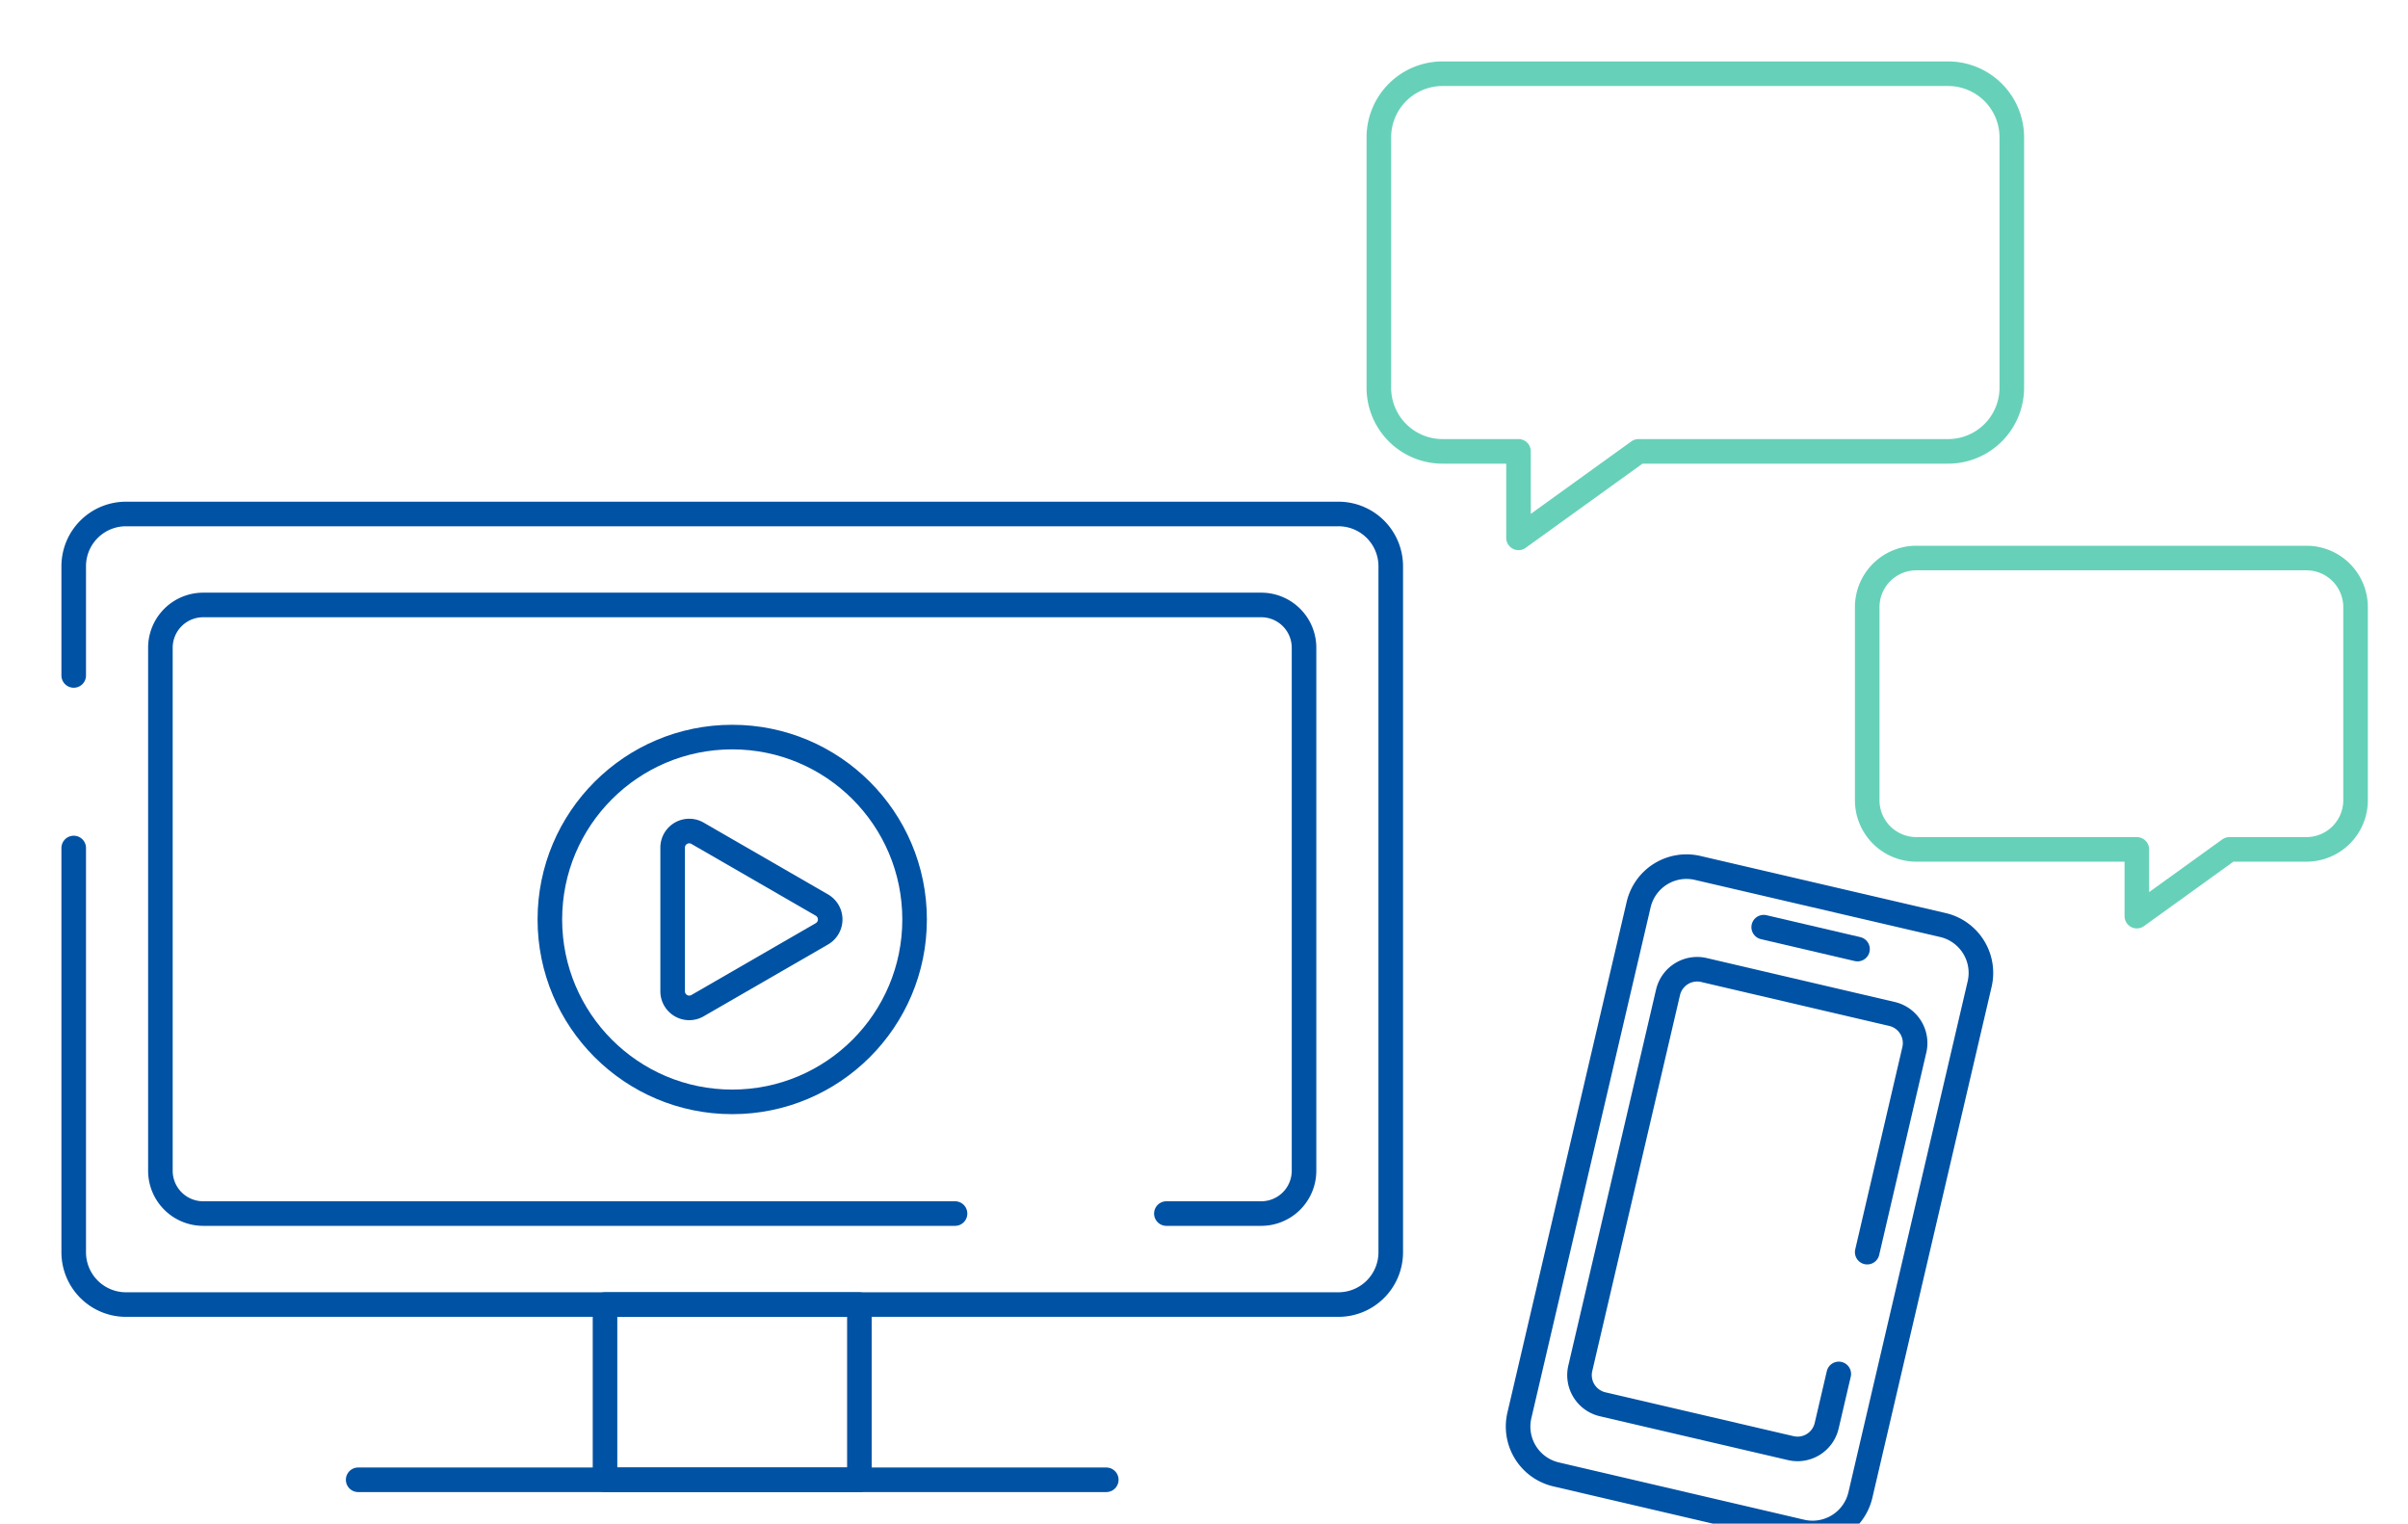 <svg xmlns="http://www.w3.org/2000/svg" xmlns:xlink="http://www.w3.org/1999/xlink" width="98" height="62" viewBox="0 0 98 62">
  <defs>
    <clipPath id="clip-path">
      <rect id="長方形_42901" data-name="長方形 42901" width="98" height="62" transform="translate(-3748 -20712)" fill="#fff" stroke="#707070" stroke-width="1"/>
    </clipPath>
  </defs>
  <g id="icon_work_chart_promotion" transform="translate(3748 20712)" clip-path="url(#clip-path)">
    <g id="グループ_49386" data-name="グループ 49386" transform="translate(-3745.5 -20706.158)">
      <g id="グループ_49104" data-name="グループ 49104">
        <path id="パス_93979" data-name="パス 93979" d="M.5,21.643V17.2a2.127,2.127,0,0,1,2.127-2.127H51.972A2.127,2.127,0,0,1,54.1,17.2V45.116a2.128,2.128,0,0,1-2.127,2.127H2.627A2.127,2.127,0,0,1,.5,45.116V28.665" fill="none" stroke="#0052a4" stroke-linecap="round" stroke-linejoin="round" stroke-width="1"/>
        <rect id="長方形_42618" data-name="長方形 42618" width="10.352" height="7.13" transform="translate(22.123 47.244)" fill="none" stroke="#0052a4" stroke-linecap="round" stroke-linejoin="round" stroke-width="1"/>
        <line id="線_113" data-name="線 113" x2="30.447" transform="translate(12.076 54.373)" fill="none" stroke="#0052a4" stroke-linecap="round" stroke-linejoin="round" stroke-width="1"/>
        <path id="パス_93980" data-name="パス 93980" d="M36.367,43.54H5.769A1.742,1.742,0,0,1,4.028,41.8V20.516a1.741,1.741,0,0,1,1.741-1.741H48.83a1.741,1.741,0,0,1,1.741,1.741V41.8A1.742,1.742,0,0,1,48.83,43.54H44.969" fill="none" stroke="#0052a4" stroke-linecap="round" stroke-linejoin="round" stroke-width="1"/>
        <circle id="楕円形_152" data-name="楕円形 152" cx="7.422" cy="7.422" r="7.422" transform="translate(19.878 24.151)" fill="none" stroke="#0052a4" stroke-linecap="round" stroke-linejoin="round" stroke-width="1"/>
        <path id="パス_93981" data-name="パス 93981" d="M30.95,30.987l-5.062-2.922a.675.675,0,0,0-1.013.585v5.845a.675.675,0,0,0,1.013.585l5.062-2.923A.676.676,0,0,0,30.95,30.987Z" fill="none" stroke="#0052a4" stroke-linecap="round" stroke-linejoin="round" stroke-width="1"/>
        <path id="パス_93982" data-name="パス 93982" d="M56.208,15.867H59.3v3.519l4.884-3.519h12.6a2.592,2.592,0,0,0,2.592-2.592V3.092A2.592,2.592,0,0,0,76.784.5H56.208a2.591,2.591,0,0,0-2.592,2.592V13.274A2.591,2.591,0,0,0,56.208,15.867Z" transform="translate(0 -3.342)" fill="none" stroke="#66d1b8" stroke-linecap="round" stroke-linejoin="round" stroke-width="1"/>
        <path id="パス_93983" data-name="パス 93983" d="M71.278,26.37h8.973v2.715L84.02,26.37h3.133a2,2,0,0,0,2-2V16.514a2,2,0,0,0-2-2H71.278a2,2,0,0,0-2,2V24.37A2,2,0,0,0,71.278,26.37Z" transform="translate(4.213 2.351)" fill="none" stroke="#66d1b8" stroke-linecap="round" stroke-linejoin="round" stroke-width="1"/>
        <path id="パス_93984" data-name="パス 93984" d="M70.812,56.485l-9.984-2.331a2,2,0,0,1-1.493-2.4l4.854-20.786a2,2,0,0,1,2.4-1.493L76.575,31.8a2,2,0,0,1,1.492,2.4L73.214,54.992A2,2,0,0,1,70.812,56.485Z" fill="none" stroke="#0052a4" stroke-linecap="round" stroke-linejoin="round" stroke-width="1"/>
        <line id="線_114" data-name="線 114" x2="3.819" y2="0.892" transform="translate(69.278 31.886)" fill="none" stroke="#0052a4" stroke-linecap="round" stroke-linejoin="round" stroke-width="1"/>
        <path id="パス_93985" data-name="パス 93985" d="M72.334,50.066l-.493,2.11a1.217,1.217,0,0,1-1.462.909L62.722,51.3a1.217,1.217,0,0,1-.908-1.462l3.571-15.3a1.218,1.218,0,0,1,1.462-.908L74.5,35.418a1.216,1.216,0,0,1,.909,1.461L73.491,45.11" fill="none" stroke="#0052a4" stroke-linecap="round" stroke-linejoin="round" stroke-width="1"/>
      </g>
    </g>
  </g>
</svg>
